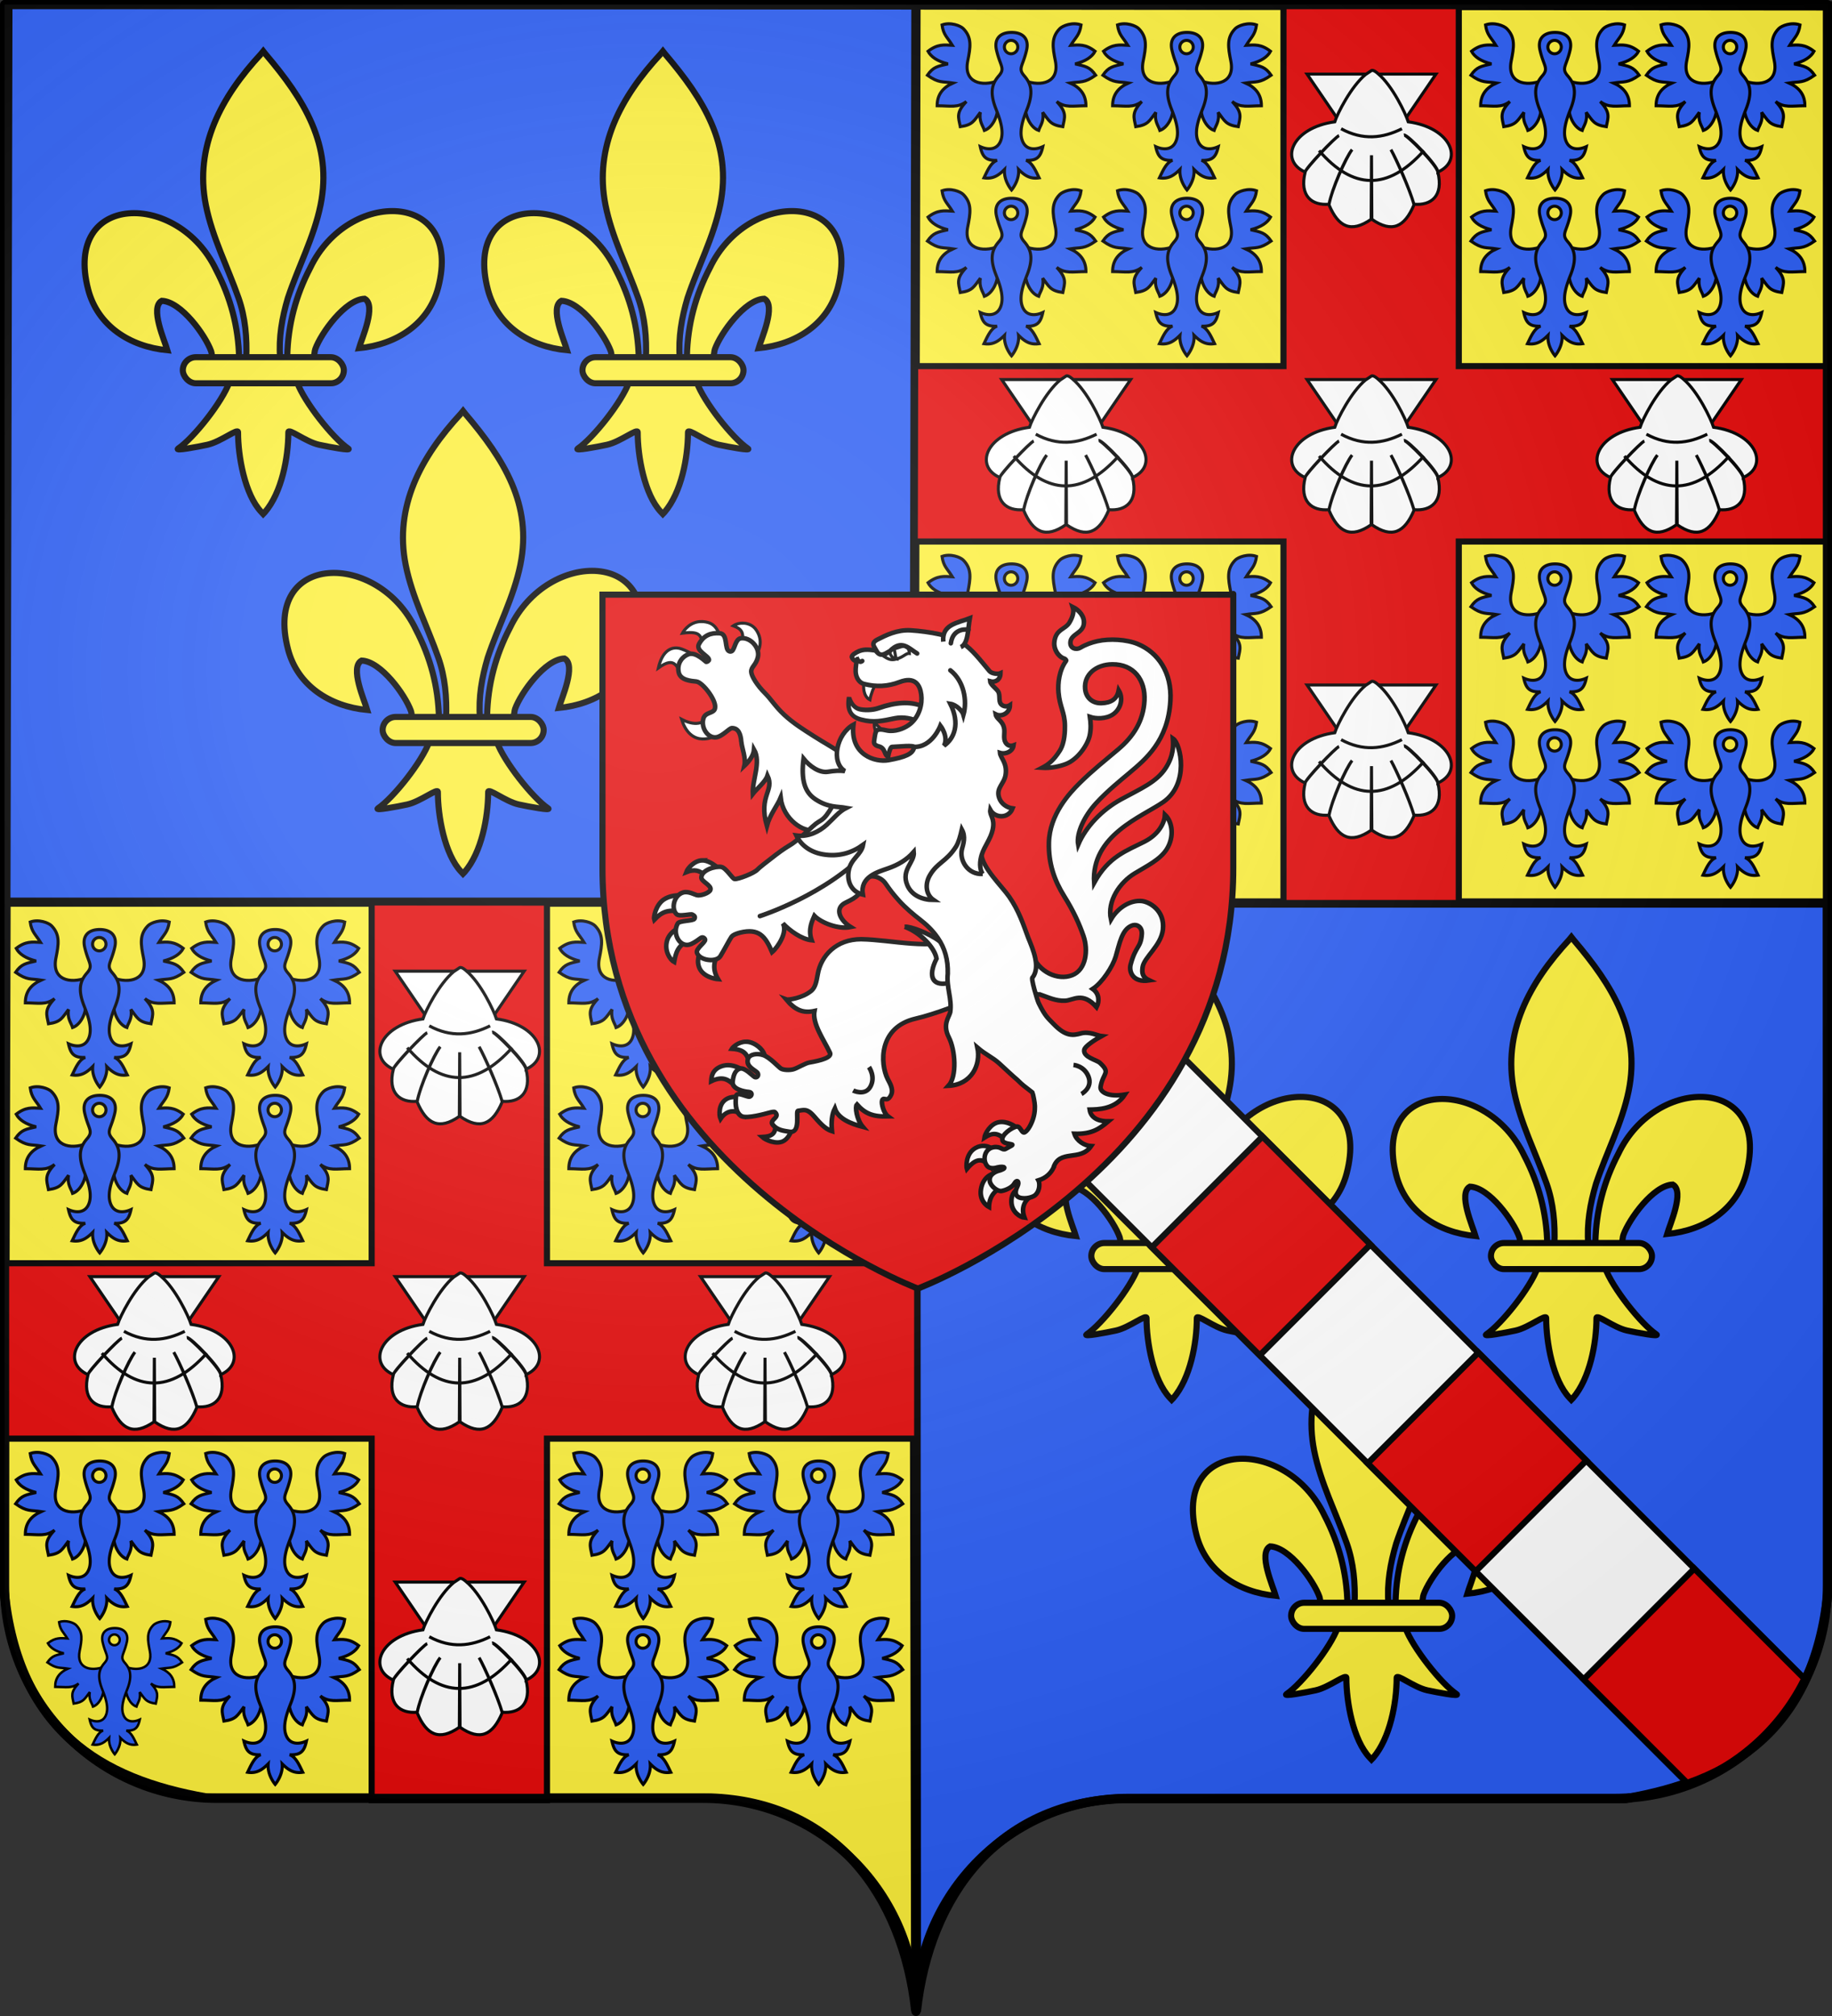 <?xml version="1.0" encoding="UTF-8" standalone="no"?>
<svg
   xmlns:dc="http://purl.org/dc/elements/1.1/"
   xmlns:cc="http://creativecommons.org/ns#"
   xmlns:rdf="http://www.w3.org/1999/02/22-rdf-syntax-ns#"
   xmlns:svg="http://www.w3.org/2000/svg"
   xmlns="http://www.w3.org/2000/svg"
   xmlns:xlink="http://www.w3.org/1999/xlink"
   id="svg2"
   height="660"
   width="600"
   version="1.0">
  <rect width="100%" height="100%" fill="#333333" stroke="none"/>
  <desc
     id="desc4">Flag of Canton of Valais (Wallis)</desc>
  <defs
     id="defs6">
    <linearGradient
       id="linearGradient2893-7">
      <stop
         offset="0"
         style="stop-color:#ffffff;stop-opacity:0.314"
         id="stop2895-4" />
      <stop
         offset="0.3"
         style="stop-color:#ffffff;stop-opacity:0.251"
         id="stop2897-0" />
      <stop
         offset="0.79"
         style="stop-color:#6b6b6b;stop-opacity:0.125"
         id="stop2901-9" />
      <stop
         offset="1"
         style="stop-color:#000000;stop-opacity:0.125"
         id="stop2899-4" />
    </linearGradient>
    <radialGradient
       gradientTransform="matrix(1.551,0,0,1.35,-227.894,-51.264)"
       gradientUnits="userSpaceOnUse"
       xlink:href="#linearGradient2893-7"
       id="radialGradient11919-1-0"
       fy="200.448"
       fx="285.186"
       r="300"
       cy="200.448"
       cx="285.186" />
  </defs>
  <g
     id="layer1"
     transform="translate(0,-1.3535827e-6)">
    <path
       style="fill:#2b5df2;fill-opacity:1;fill-rule:evenodd;stroke:#000000;stroke-width:3;stroke-linecap:butt;stroke-linejoin:miter;stroke-miterlimit:4;stroke-dasharray:none;stroke-opacity:1"
       id="path3179"
       d="m 598.508,295.592 -298.565,-0.731 0.191,363.662 c 4.157,-38.207 26.936,-68.294 67.177,-69.665 h 165.168 c 34.576,-6.055 61.582,-22.117 66.22,-67.751 z" />
    <path
       style="fill:#fcef3c;fill-opacity:1;fill-rule:evenodd;stroke:#000000;stroke-width:3;stroke-linecap:butt;stroke-linejoin:miter;stroke-miterlimit:4;stroke-dasharray:none;stroke-opacity:1"
       id="path3177"
       d="m 1.992,294.886 297.182,0.191 0.731,363.201 c -4.157,-38.207 -26.936,-68.294 -67.177,-69.665 H 67.56 C 32.984,582.557 5.978,566.495 1.34,520.861 Z" />
    <path
       style="opacity:1;vector-effect:none;fill:#2b5df2;fill-opacity:1;fill-rule:evenodd;stroke:#000000;stroke-width:3;stroke-linecap:butt;stroke-linejoin:miter;stroke-miterlimit:4;stroke-dasharray:none;stroke-dashoffset:0;stroke-opacity:1"
       id="path2403"
       d="M 1.929,295.348 H 301.591 L 301.638,1.634 2.588,1.355 Z" />
    <path
       style="fill:#fcef3c;fill-opacity:1;fill-rule:evenodd;stroke:#000000;stroke-width:3.04;stroke-linecap:butt;stroke-linejoin:miter;stroke-miterlimit:4;stroke-dasharray:none;stroke-opacity:1"
       id="path2406"
       d="m 299.331,295.63 h 299.661 l 0.047,-293.714 -299.05,-0.278 z" />
    <g
       transform="translate(14.201,-0.406)"
       id="g528">
      <g
         style="stroke-width:0.746"
         transform="matrix(2.181,0,0,2.181,-517.624,-507.276)"
         id="g5845">
        <path
           d="m 303.966,340.232 c 0.108,-4.713 1.274,-9.093 3.445,-13.244 5.683,-11.957 23.042,-11.671 19.216,2.952 -1.41,5.389 -6.2,8.556 -11.891,9.099 0.411,-1.42 2.67,-6.439 0.846,-7.421 -2.916,0.11 -6.538,5.15 -7.408,7.554 -0.126,0.345 -0.09,0.744 -0.231,1.083"
           id="path10704-7"
           style="display:inline;fill:#fcef3c;fill-opacity:1;fill-rule:evenodd;stroke:#000000;stroke-width:0.917;stroke-linecap:butt;stroke-linejoin:miter;stroke-miterlimit:4;stroke-dasharray:none;stroke-opacity:1" />
        <path
           d="m 296.737,340.544 c -0.108,-4.713 -1.274,-9.093 -3.445,-13.244 -5.683,-11.957 -23.042,-11.671 -19.216,2.952 1.41,5.389 6.2,8.556 11.891,9.099 -0.411,-1.42 -2.67,-6.439 -0.846,-7.421 2.916,0.11 6.538,5.15 7.408,7.554 0.126,0.345 0.09,0.744 0.231,1.083"
           id="path10710-7"
           style="fill:#fcef3c;fill-opacity:1;fill-rule:evenodd;stroke:#000000;stroke-width:0.917;stroke-linecap:butt;stroke-linejoin:miter;stroke-miterlimit:4;stroke-dasharray:none;stroke-opacity:1" />
        <path
           d="m 300.016,294.884 c -5.988,6.454 -10.008,13.917 -8.275,22.671 0.956,4.829 3.274,9.302 4.909,13.954 1.022,2.919 1.283,5.968 1.162,9.035 h 5.08 c -0.243,-3.09 0.29,-6.085 1.162,-9.035 1.557,-4.681 3.927,-9.121 4.909,-13.954 1.835,-9.035 -2.473,-15.849 -8.249,-22.642 l -0.353,-0.45 -0.346,0.422 z"
           id="path10712-3"
           style="fill:#fcef3c;fill-opacity:1;fill-rule:nonzero;stroke:#000000;stroke-width:0.917;stroke-linecap:butt;stroke-linejoin:miter;stroke-miterlimit:4;stroke-dasharray:none;stroke-opacity:1" />
        <path
           d="m 295.278,344.121 c -1.062,2.977 -5.392,8.428 -7.692,9.981 -0.596,0.403 2.852,-0.232 4.395,-0.571 2.025,-0.444 4.657,-2.601 4.595,-1.84 -0.005,3.487 0.975,9.305 3.53,11.978 l 0.242,0.258 0.25,-0.258 c 2.554,-2.98 3.517,-8.218 3.53,-11.978 -0.061,-0.761 2.57,1.396 4.595,1.84 1.544,0.338 4.992,0.974 4.395,0.571 -2.3,-1.554 -6.628,-7.005 -7.69,-9.981 z"
           id="path10714-3"
           style="fill:#fcef3c;fill-opacity:1;fill-rule:evenodd;stroke:#000000;stroke-width:0.917;stroke-linecap:butt;stroke-linejoin:miter;stroke-miterlimit:4;stroke-dasharray:none;stroke-opacity:1" />
        <rect
           width="24.181"
           height="3.918"
           rx="1.959"
           ry="1.959"
           x="288.281"
           y="340.392"
           id="rect10716-5"
           style="fill:#fcef3c;fill-opacity:1;stroke:#000000;stroke-width:0.917;stroke-miterlimit:4;stroke-dasharray:none;stroke-opacity:1" />
      </g>
      <use
         style="stroke-width:0.746"
         transform="translate(-65.444,-117.774)"
         id="use9884"
         x="0"
         y="0"
         width="600"
         height="660"
         xlink:href="#g5845" />
      <use
         style="stroke-width:0.746"
         transform="translate(65.444,-117.774)"
         id="use9886"
         x="0"
         y="0"
         width="600"
         height="660"
         xlink:href="#g5845" />
    </g>
    <use
       height="100%"
       width="100%"
       transform="translate(297.539,290)"
       id="use532"
       xlink:href="#g528"
       y="0"
       x="0" />
    <use
       height="100%"
       width="100%"
       transform="translate(-298.63,293.692)"
       id="use807"
       xlink:href="#g805"
       y="0"
       x="0" />
    <use
       style="stroke-width:1.196"
       x="0"
       y="0"
       xlink:href="#g719"
       id="use723-5"
       transform="matrix(0.836,0,0,0.836,-242.865,525.998)"
       width="100%"
       height="100%" />
    <g
       style="stroke-width:1.335"
       transform="matrix(0.749,0,0,0.749,72.634,-18.306)"
       id="g869">
      <path
         id="path3199"
         transform="matrix(1.335,0,0,1.335,-96.932,24.43)"
         d="M 386.348 345 L 350.348 345.262 L 350.084 381.264 L 552.551 583.73 C 569.452 577.737 583.186 567.557 591.314 549.965 L 386.348 345 z "
         style="color:#000000;display:inline;overflow:visible;visibility:visible;opacity:1;vector-effect:none;fill:#ffffff;fill-opacity:1;fill-rule:evenodd;stroke:#000000;stroke-width:2;stroke-linecap:butt;stroke-linejoin:miter;stroke-miterlimit:4;stroke-dasharray:none;stroke-dashoffset:0;stroke-opacity:1;marker:none;enable-background:accumulate" />
      <path
         id="rect3187"
         transform="matrix(1.335,0,0,1.335,-96.932,24.43)"
         d="M 413.477 372.127 L 377.211 408.391 L 412.574 443.754 L 448.84 407.49 L 413.477 372.127 z M 484.203 442.854 L 447.938 479.117 L 483.301 514.48 L 519.566 478.217 L 484.203 442.854 z M 554.93 513.58 L 518.664 549.844 L 552.551 583.73 C 569.452 577.737 583.186 567.557 591.314 549.965 L 554.93 513.58 z "
         style="color:#000000;display:inline;overflow:visible;visibility:visible;fill:#e20909;fill-opacity:1;fill-rule:evenodd;stroke:#000000;stroke-width:2;stroke-linecap:butt;stroke-linejoin:miter;stroke-miterlimit:4;stroke-dasharray:none;stroke-dashoffset:0;stroke-opacity:1;marker:none;enable-background:accumulate" />
    </g>
    <g
       transform="translate(-0.122,0.943)"
       id="g805">
      <path
         id="rect646"
         transform="translate(0.122,-0.943)"
         d="M 420.352 1.75 L 420.352 119.867 L 299.723 119.867 L 299.596 177.285 L 420.352 177.285 L 420.352 295.631 L 477.77 295.631 L 477.77 177.285 L 599.012 177.285 L 599.02 119.867 L 477.77 119.867 L 477.77 1.803 L 420.352 1.75 z "
         style="color:#000000;display:inline;overflow:visible;visibility:visible;opacity:1;vector-effect:none;fill:#e20909;fill-opacity:1;fill-rule:nonzero;stroke:#000000;stroke-width:2;stroke-linecap:butt;stroke-linejoin:miter;stroke-miterlimit:4;stroke-dasharray:none;stroke-dashoffset:0;stroke-opacity:1;marker:none;marker-start:none;marker-mid:none;marker-end:none;enable-background:accumulate" />
      <g
         id="g691">
        <path
           d="m 428.188,123.309 21.113,30.885 21.122,-30.885 h -21.122 z"
           id="path7313"
           style="fill:#ffffff;fill-opacity:1;fill-rule:evenodd;stroke:#000000;stroke-width:1;stroke-linecap:butt;stroke-linejoin:miter;stroke-miterlimit:4;stroke-dasharray:none;stroke-opacity:1" />
        <path
           d="m 447.335,123.467 c -4.749,3.958 -9.22,12.808 -10.065,15.474 -14.029,1.906 -18.239,12.649 -9.717,16.436 0.202,-1.197 9.979,-11.533 11.121,-11.922 -1.361,0.551 -11.141,10.842 -11.092,11.943 -1.957,7.874 2.255,11.039 7.814,10.513 0.897,-4.877 5.415,-15.288 7.545,-17.868 -2.082,2.769 -6.691,13.056 -7.564,18.059 3.071,7.285 7.19,9.328 13.812,4.749 l 0.116,-20.981 0.116,20.981 c 6.622,4.579 10.732,2.536 13.803,-4.749 -1.11,-4.483 -5.693,-14.806 -7.554,-18.059 1.469,2.637 5.942,12.448 7.545,17.868 5.559,0.526 9.771,-2.639 7.814,-10.513 -0.316,-2.369 -10.292,-12.319 -11.101,-12.152 1.298,-0.155 11.234,10.221 11.13,12.131 8.522,-3.787 4.312,-14.53 -9.717,-16.436 -0.845,-2.666 -5.144,-11.798 -9.893,-15.756 0,0 -1.435,-1.387 -2.142,-1.029 l -1.97,1.311 z"
           id="path7315"
           style="fill:#ffffff;fill-opacity:1;fill-rule:evenodd;stroke:#000000;stroke-width:1;stroke-linecap:butt;stroke-linejoin:miter;stroke-miterlimit:4;stroke-dasharray:none;stroke-opacity:1" />
        <path
           d="m 439.343,141.207 c 7.15,3.898 13.689,3.104 19.926,0"
           id="path7317"
           style="fill:none;stroke:#000000;stroke-width:1;stroke-linecap:butt;stroke-linejoin:miter;stroke-miterlimit:4;stroke-dasharray:none;stroke-opacity:1" />
        <path
           d="m 432.128,148.355 c 10.993,12.757 22.445,13.317 34.355,0"
           id="path7319"
           style="fill:none;stroke:#000000;stroke-width:1;stroke-linecap:butt;stroke-linejoin:miter;stroke-miterlimit:4;stroke-dasharray:none;stroke-opacity:1" />
      </g>
      <use
         x="0"
         y="0"
         xlink:href="#g691"
         id="use693"
         transform="translate(-100)"
         width="100%"
         height="100%" />
      <use
         height="100%"
         width="100%"
         id="use695"
         xlink:href="#g691"
         y="0"
         x="0"
         transform="translate(100)" />
      <use
         height="100%"
         width="100%"
         id="use697"
         xlink:href="#g691"
         y="0"
         x="0"
         transform="translate(0,-100)" />
      <use
         x="0"
         y="0"
         xlink:href="#g691"
         id="use699"
         width="100%"
         height="100%"
         transform="translate(0,100)" />
      <g
         id="g734"
         transform="matrix(1.044,0,0,1.044,-18.802,174.907)"
         style="stroke-width:0.958">
        <g
           transform="translate(3.706,-4.174)"
           id="g719"
           style="stroke-width:0.958">
          <path
             id="path112"
             d="m 327.73,27.666 c -5.458,2.067 -11.062,0.569 -9.731,-6.104 0.87,-4.358 1.395,-7.385 -1.404,-10.204 -0.881,-0.887 -3.983,-2.125 -6.656,-1.137 0.457,3.208 1.688,3.844 3.247,6.382 -2.692,-0.139 -4.67,-0.416 -7.64,1.877 0.92,1.738 2.945,3.14 6.255,3.961 -3.228,0.742 -4.629,0.919 -6.446,3.548 3.613,2.564 4.677,1.918 8.022,2.44 -3.264,1.481 -4.972,3.728 -4.966,7.133 4.263,0.025 6.466,0.726 9.168,-1.314 -3.298,3.489 -2.508,4.894 -1.91,7.883 3.943,-0.562 4.247,-1.817 6.303,-4.505 -0.503,2.818 0.786,4.158 1.266,5.679 2.484,-0.861 4.291,-4.43 4.199,-7.699 -0.182,-3 0.758,-4.974 0.293,-7.941 z"
             style="vector-effect:none;fill:#2b5df2;fill-opacity:1;fill-rule:evenodd;stroke:#000000;stroke-width:0.958;stroke-linecap:butt;stroke-linejoin:miter;stroke-miterlimit:4;stroke-dasharray:none;stroke-dashoffset:0;stroke-opacity:1" />
          <use
             x="0"
             y="0"
             xlink:href="#path112"
             id="use170"
             transform="matrix(-1,0,0,1,663.501,-1.4585951e-6)"
             width="100%"
             height="100%" />
          <path
             style="vector-effect:none;fill:#2b5df2;fill-opacity:1;fill-rule:evenodd;stroke:#000000;stroke-width:0.958;stroke-linecap:butt;stroke-linejoin:miter;stroke-miterlimit:4;stroke-dasharray:none;stroke-dashoffset:0;stroke-opacity:1"
             d="m 331.751,12.569 c -3.458,-0.008 -5.554,1.898 -4.733,5.5 1.175,5.151 2.82,5.701 0.774,8.081 -1.704,1.982 -3.211,4.509 -1.025,10.168 0.994,2.572 2.664,6.626 1.729,9.78 -1.064,3.588 -4.283,3.325 -6.56,2.286 0.681,3.138 1.735,4.457 5.281,4.297 -2.018,0.662 -3.174,3.591 -4.116,5.488 2.909,0.464 4.666,-0.858 6.455,-2.637 -0.34,3.53 2.195,6.443 2.195,6.443 0,0 2.534,-2.914 2.195,-6.443 1.789,1.779 3.546,3.101 6.455,2.637 -0.942,-1.896 -2.098,-4.825 -4.116,-5.488 3.546,0.161 4.6,-1.159 5.281,-4.297 -2.277,1.04 -5.496,1.303 -6.56,-2.286 -0.935,-3.153 0.735,-7.208 1.729,-9.78 2.186,-5.659 0.679,-8.186 -1.025,-10.168 -2.046,-2.38 -0.401,-2.93 0.774,-8.081 0.822,-3.602 -1.275,-5.508 -4.733,-5.5 z m -0.142,2.492 a 2.105,2.102 0 0 1 2.105,2.102 2.105,2.102 0 0 1 -2.105,2.102 2.105,2.102 0 0 1 -2.105,-2.102 2.105,2.102 0 0 1 2.105,-2.102 z"
             id="path96" />
        </g>
        <use
           height="100%"
           width="100%"
           transform="translate(55.042,6.0868278e-5)"
           id="use721"
           xlink:href="#g719"
           y="0"
           x="0"
           style="stroke-width:0.958" />
        <use
           x="0"
           y="0"
           xlink:href="#g719"
           id="use725"
           transform="translate(55.042,52)"
           width="100%"
           height="100%"
           style="stroke-width:0.958" />
      </g>
      <g
         id="g829">
        <use
           height="100%"
           width="100%"
           id="use738"
           xlink:href="#g734"
           y="0"
           x="0"
           transform="translate(0,-174)" />
        <use
           style="stroke-width:0.958"
           x="0"
           y="0"
           xlink:href="#g719"
           id="use723"
           transform="matrix(1.044,0,0,1.044,-18.802,55.202)"
           width="100%"
           height="100%" />
      </g>
      <use
         height="100%"
         width="100%"
         transform="translate(178)"
         id="use831"
         xlink:href="#g829"
         y="0"
         x="0" />
      <use
         x="0"
         y="0"
         xlink:href="#g829"
         id="use833"
         transform="translate(178,174)"
         width="100%"
         height="100%" />
    </g>
    <g
       id="g6241">
      <path
         style="color:#000000;fill:#e20909;fill-opacity:1;fill-rule:nonzero;stroke:#000000;stroke-width:2;stroke-linecap:butt;stroke-linejoin:miter;stroke-miterlimit:4;stroke-opacity:1;stroke-dasharray:none;stroke-dashoffset:0;marker:none;visibility:visible;display:inline;overflow:visible;enable-background:accumulate"
         id="path8291"
         d="m 300.613,421.85 c 0,0 103.3,-38.878 103.3,-137.683 0,-98.805 0,-89.494 0,-89.494 l -206.599,0 0,89.494 c 0,98.805 103.3,137.683 103.3,137.683 z" />
    </g>
    <g
       style="display:inline;stroke:#000000;stroke-width:1.543;stroke-miterlimit:4;stroke-dasharray:none;stroke-opacity:1;enable-background:new"
       id="g7013-0"
       transform="matrix(-0.366,0.011,-0.007,0.357,428.718,185.375)">
      <g
         style="display:inline;stroke:#000000;stroke-width:1.543;stroke-miterlimit:4;stroke-dasharray:none;stroke-opacity:1;enable-background:new"
         id="g4521"
         transform="translate(1.1073211e-5,7.642522e-6)">
        <path
           style="color:#000000;display:inline;overflow:visible;visibility:visible;opacity:1;vector-effect:none;fill:#ffffff;fill-opacity:1;fill-rule:evenodd;stroke:#000000;stroke-width:4.153;stroke-linecap:butt;stroke-linejoin:miter;stroke-miterlimit:4;stroke-dasharray:none;stroke-dashoffset:0;stroke-opacity:1;marker:none;enable-background:accumulate"
           id="path3031"
           d="m 495.759,420.757 c 7.086,-0.199 12.022,5.049 12.59,6.086 -13.035,1.291 -13.758,6.564 -17.442,16.025 -4.89,-3.539 -9.207,-6.569 -12.042,-8.178 -0.208,-2.149 3.057,-8.615 10.497,-12.265 2.275,-1.116 4.414,-1.612 6.398,-1.668 z m 15.44,21.004 c 1.447,-0.074 2.918,0.022 4.396,0.38 10.811,2.621 10.483,11.115 10.582,13.933 -11.916,-5.615 -16.459,0.529 -23.548,6.681 l -5.545,-15.333 c 2.179,-1.607 7.845,-5.338 14.116,-5.662 z m -15.639,31.43 c 0,0 9.605,-4.323 16.486,-0.476 7.418,4.148 6.634,14.492 5.139,18.084 -6.189,-9.369 -14.57,-7.261 -20.892,-2.562 z m -27.109,20.718 c -2.21,12.611 2.605,14.464 11.05,14.73 -2.923,2.792 -12.623,7.595 -18.917,4.354 -6.916,-3.561 -8.472,-14.738 -7.771,-15.046 z" />
        <path
           style="color:#000000;display:inline;overflow:visible;visibility:visible;opacity:1;vector-effect:none;fill:#ffffff;fill-opacity:1;fill-rule:evenodd;stroke:#000000;stroke-width:4.153;stroke-linecap:butt;stroke-linejoin:miter;stroke-miterlimit:4;stroke-dasharray:none;stroke-dashoffset:0;stroke-opacity:1;marker:none;enable-background:accumulate"
           id="path3039"
           d="m 394.469,329.887 c 22.241,-0.723 35.724,14.063 38.235,30.96 1.078,7.252 2.134,12.205 5.401,14.969 8.014,6.778 21.092,7.848 22.322,7.34 -8.023,9.82 -15.016,13.246 -25.416,11.257 1.941,11.71 -8.92,26.662 -14.62,38.899 -1.924,4.132 7.279,6.705 18.371,8.307 3.61,0.521 10.623,4.868 14.084,5.752 3.585,0.915 9.036,0.381 11.154,-1.011 2.189,-1.439 10.166,-10.702 16.129,-12.887 5.549,-2.033 12.429,-1.19 13.619,3.372 1.895,7.28 -7.688,10.523 -9.009,13.161 -1.278,2.551 0.793,4.493 2.6,3.382 2.144,-1.318 9.13,-9.318 13.324,-8.079 3.16,0.934 5.721,3.775 6.36,11.853 0.542,6.846 -10.46,9.295 -14.611,9.753 -3.38,0.372 -3.008,3.784 -0.988,4.369 2.174,0.63 11.849,-5.547 12.299,-0.91 0.45,4.636 0.959,14.757 -5.108,18.509 -4.77,2.95 -22.389,-1.797 -24.408,-2.257 -2.405,-0.547 -4.751,-1.199 -5.552,-0.428 -5.447,5.24 5.454,6.7 1.657,11.525 -4.035,5.128 -9.733,5.77 -14.997,6.824 -10.815,2.166 -4.929,-18.952 -7.31,-19.004 -5.129,-0.568 -7.127,-1.31 -11.341,2.255 -4.215,3.564 -10.655,14.374 -19.44,17.42 0.923,-8.136 0.442,-15.412 -2.122,-20.779 -3.218,9.408 -14.24,14.372 -25.399,17.694 5.688,-6.835 7.447,-18.964 5.706,-20.75 -7.463,8.568 -14.384,11.822 -28.159,11.859 4.165,-3.256 6.445,-12.44 5.59,-14.975 -1.312,-3.889 -4.455,3.057 -7.992,-4.817 -2.229,-4.964 1.651,-11.157 3.271,-14.347 7.431,-14.629 9.177,-48.007 -23.661,-54.824 -17.859,-3.707 -44.764,-13.529 -47.05,-16.481 -18.226,-23.525 -0.549,-44.462 9.337,-56.468 24.181,11.166 59.649,-0.142 87.726,-1.444 z" />
        <path
           style="color:#000000;display:inline;overflow:visible;visibility:visible;fill:none;stroke:#000000;stroke-width:4.153;stroke-linecap:butt;stroke-linejoin:miter;stroke-miterlimit:4;stroke-dasharray:none;stroke-dashoffset:0;stroke-opacity:1;marker:none;enable-background:accumulate"
           id="path3656"
           d="m 385.206,447.446 c 0,0 -6.166,8.762 -1.796,17.645 4.558,9.263 15.567,3.388 15.567,3.388" />
      </g>
      <path
         style="color:#000000;display:inline;overflow:visible;visibility:visible;opacity:1;vector-effect:none;fill:#ffffff;fill-opacity:1;fill-rule:evenodd;stroke:#000000;stroke-width:4.153;stroke-linecap:butt;stroke-linejoin:miter;stroke-miterlimit:4;stroke-dasharray:none;stroke-dashoffset:0;stroke-opacity:1;marker:none;enable-background:accumulate"
         id="path504-4-8"
         d="m 210.797,391.952 c -7.431,-0.083 -15.299,-8.253 -28.359,6.804 -2.547,-5.399 -2.139,-12.479 3.839,-16.913 -8.557,-5.485 -17.57,-20.067 -20.007,-28.913 -3.175,-11.526 -5.06,-25.059 -14.009,-28.136 -4.748,-1.633 -9.297,2.031 -9.005,8.038 0.633,13.04 5.114,10.087 9.451,27.58 1.629,6.568 -2.055,17.072 -16.977,15.259 6.396,-3.197 6.81,-7.161 6.23,-12.365 -1.006,-9.034 -16.214,-19.165 -17.529,-34.017 -1.547,-17.469 12.6,-25.806 19.556,-26.706 9.313,-1.205 20.52,4.423 27.127,16.093 3.962,-17.43 -7.532,-33.891 -20.2,-41.534 -10.614,-6.404 -22.704,-11.92 -28.492,-21.45 -6.526,-10.745 -4.893,-24.582 2.161,-31.599 0.223,6.545 4.487,17.414 17.776,24.033 16.131,8.036 31.793,12.442 44.469,36.409 3.633,-43.724 -41.731,-59.267 -60.449,-72.167 -23.233,-16.012 -14.806,-52.794 -7.553,-58.011 -0.536,6.132 -0.975,15.718 5.92,26.819 7.975,12.84 22.257,18.319 39.439,27.551 17.087,9.182 31.123,24.274 37.601,40.377 2.096,-11.075 -5.553,-26.775 -15.364,-37.626 -10.163,-11.24 -22.377,-20.987 -29.316,-26.89 -13.821,-11.757 -33.974,-27.998 -35.361,-64.982 -0.981,-26.011 12.049,-44.664 29.956,-52.85 10.502,-4.8 25.781,-5.959 36.245,-3.882 5.25,1.042 10.471,2.736 15.347,5.616 3.433,2.028 9.457,0.519 8.978,-5.673 -0.565,-7.297 -10.762,-7.509 -11.678,-16.052 -0.755,-7.047 4.612,-12.904 10.227,-15.897 -1.478,4.379 -0.07,9.36 2.747,14.282 3.671,6.416 12.296,5.444 13.17,17.779 0.432,6.17 -3.738,13.274 -9.492,15.189 -0.687,0.446 -1.842,1.418 -1.373,2.082 6.135,8.666 7.042,20.362 6.24,28.519 -1.339,13.622 -6.024,18.558 -6.335,31.143 -0.098,3.923 -0.317,15.232 4.143,22.54 5.497,9.008 10.288,12.494 15.644,15.215 -7.648,0.736 -15.777,-0.817 -21.447,-2.904 -10.48,-3.858 -19.178,-16.933 -20.784,-25.734 -1.069,-5.86 -0.692,-11.383 0.173,-16.779 -5.207,1.957 -14.217,2.501 -20.431,-1.57 -6.381,-4.18 -9.774,-13.544 -4.851,-21.963 1.476,8.325 6.884,11.189 15.086,11.259 7.806,0.067 14.15,-5.129 15.005,-13.837 1.261,-12.835 -9.184,-21.822 -23.795,-21.531 -19.355,0.385 -30.163,15.277 -29.516,34.289 0.649,19.057 9.602,32.812 22.431,43.756 11.022,9.402 22.636,18.506 34.072,29.995 8.919,8.96 26.462,27.999 26.544,53.986 0.061,19.257 -5.725,35.016 -14.571,49.331 -8.846,14.315 -14.154,26.175 -18.025,37.179 -4.653,13.227 -2.952,31.019 9.327,35.631 12.719,4.777 30.283,-3.641 36.803,-20.966 1.948,12.445 4.429,38.236 -7.929,37.664 -7.548,2.883 -14.37,6.627 -22.858,6.532 z" />
      <g
         style="display:inline;fill:#fcef3c;fill-opacity:1;stroke:#000000;stroke-width:7.289;stroke-miterlimit:4;stroke-dasharray:none;stroke-opacity:1"
         id="g3019"
         transform="matrix(-1.124,0.129,0.068,1.147,607.431,-11.162)">
        <path
           style="color:#000000;display:inline;overflow:visible;visibility:visible;fill:#ffffff;fill-opacity:1;fill-rule:evenodd;stroke:#000000;stroke-width:2.764;stroke-linecap:round;stroke-linejoin:miter;stroke-miterlimit:4;stroke-dasharray:none;stroke-dashoffset:0;stroke-opacity:1;marker:none;enable-background:accumulate"
           id="path3021"
           transform="matrix(0.878,-0.049,0.049,0.878,-31.865,-17.784)"
           d="m 100.406,63.094 c -10.114,0.192 -15.591,8.079 -17.031,10.938 17.972,-2.722 16.411,2.56 19.719,13.25 L 118.688,80.75 C 117.275,75.131 114.799,66.011 106.5,63.844 c -2.196,-0.573 -4.221,-0.786 -6.094,-0.75 z m 37.906,0.438 c -3.399,-0.067 -6.729,0.907 -9.125,2.656 7.044,2.514 10.928,5.506 7.406,17.156 l 13.344,8.875 c 3.328,-4.026 6.824,-13.231 0.125,-22.719 -2.867,-4.061 -7.38,-5.883 -11.75,-5.969 z M 78.625,87.562 C 72.586,87.381 65.348,91.266 62.375,106.031 78.096,94.162 78.159,105.605 86.031,113.25 l 10.625,-18.094 c 0,0 -6.036,-4.281 -14.094,-6.906 -1.198,-0.39 -2.544,-0.646 -3.938,-0.688 z m 32.656,58.562 c -6.582,10.649 -15.364,11.329 -26.812,5.844 7.307,21.353 23.868,21.132 38.875,9.188 z" />
        <path
           style="color:#000000;display:inline;overflow:visible;visibility:visible;fill:#ffffff;fill-opacity:1;fill-rule:evenodd;stroke:#000000;stroke-width:3.645;stroke-linecap:butt;stroke-linejoin:miter;stroke-miterlimit:4;stroke-dasharray:none;stroke-dashoffset:0;stroke-opacity:1;marker:none;enable-background:accumulate"
           id="path3029"
           d="m 98.501,125.347 c 0.889,5.229 4.911,12.556 3.959,18.978 3.503,-3.896 6.617,-8.713 6.651,-13.638 6.555,9.628 0.393,24.304 1.84,35.248 2.624,-4.048 9.277,-10.237 10.465,-15.438 6.781,12.013 -6.142,15.906 2.694,40.028 1.654,-9.103 7.092,-16.961 9.135,-23.276 3.324,16.801 20.525,26.677 29.477,23.121 23.28,25.744 47.76,12.997 44.111,-16.766 0,0 -23.472,-42.408 -28.927,-45.789 -5.922,-3.671 -13.333,-6.817 -21.86,-11.334 -9.624,-5.098 -17.514,-9.178 -25.143,-15.167 -7.629,-5.989 -11.522,-11.601 -16.544,-15.833 -7.069,-5.958 -12,-12.812 -12.411,-16.147 -0.503,-4.081 3.373,-5.5 4.316,-12.122 1.122,-7.879 -7.503,-15.532 -14.804,-13.781 -4.162,0.998 -3.978,8.881 -6.125,10.644 -0.506,0.416 -1.138,0.597 -1.983,0.423 -4.426,-0.913 -1.889,-13.769 -8.914,-13.699 -7.025,0.07 -12.42,2.647 -15.64,9.806 -2.588,5.754 8.236,8.657 8.895,11.861 0.148,0.718 -1.292,1.893 -2.031,1.935 -0.488,0.028 -8.666,-7.47 -14.39,-5.031 -4.46,1.901 -8.996,7.68 -6.823,15.007 1.879,6.336 10.449,6.103 14.582,6.209 4.9,0.125 16.888,13.112 16.519,19.431 0.141,5.058 -7.504,3.684 -8.609,9.587 -1.417,7.57 5.049,15.399 11.485,13.884 4.816,-1.134 9.536,-7.907 11.737,-8.295 5.373,-0.466 7.352,4.35 8.337,10.155 z" />
      </g>
      <path
         style="color:#000000;display:inline;overflow:visible;visibility:visible;opacity:1;vector-effect:none;fill:#ffffff;fill-opacity:1;fill-rule:evenodd;stroke:#000000;stroke-width:4.153;stroke-linecap:butt;stroke-linejoin:miter;stroke-miterlimit:4;stroke-dasharray:none;stroke-dashoffset:0;stroke-opacity:1;marker:none;enable-background:accumulate"
         id="path3041"
         d="m 355.589,319.673 c -14.603,6.047 -27.17,20.203 -28.957,30.145 8.01,16.8 2.348,24.607 -9.545,22.948 -9.706,-1.349 -9.563,-9.322 -6.814,-18.604 2.453,-8.281 6.046,-13.937 13.579,-20.045 9.835,-7.976 27.591,-15.062 31.738,-14.445 z" />
      <path
         style="color:#000000;display:inline;overflow:visible;visibility:visible;opacity:1;vector-effect:none;fill:#ffffff;fill-opacity:1;fill-rule:evenodd;stroke:#000000;stroke-width:4.153;stroke-linecap:butt;stroke-linejoin:miter;stroke-miterlimit:4;stroke-dasharray:none;stroke-dashoffset:0;stroke-opacity:1;marker:none;enable-background:accumulate"
         id="path3069"
         d="m 264.999,501.442 c 1.001,-0.054 2.003,-0.021 3.033,0.142 7.501,1.184 12.141,10.14 12.593,13.817 -7.184,-4.559 -12.063,-4.763 -20.003,3.72 -2.421,-2.912 -6.036,-6.905 -9.672,-10.944 1.006,-1.289 7.041,-6.359 14.049,-6.735 z m 15.845,21.488 c 2.224,-0.182 4.75,0.18 7.278,1.513 9.426,4.969 8.152,17.555 7.635,19.141 -8.251,-9.982 -13.882,-9.721 -21.263,-1.34 l -1.123,-16.126 c 0.864,-1.097 3.768,-2.884 7.474,-3.188 z m -10.47,25.287 c 0,0 9.539,0.883 12.092,12.516 2.551,11.62 -5.138,17.186 -7.159,18.347 -0.123,-8.991 -4.336,-16.348 -14.748,-18.383 z m -21.628,14.206 c 2.261,1.627 6.945,3.997 6.554,12.771 -0.419,9.437 -8.486,14.232 -11.971,14.727 3.387,-8.93 0.394,-15.372 -5.159,-19.189 z" />
      <g
         style="display:inline;fill:#fcef3c;fill-opacity:1;stroke:#000000;stroke-width:7.289;stroke-miterlimit:4;stroke-dasharray:none;stroke-opacity:1"
         id="g2989"
         transform="matrix(-0.896,-0.65,0.681,-0.954,49.953,810.836)">
        <path
           style="color:#000000;display:inline;overflow:visible;visibility:visible;opacity:1;vector-effect:none;fill:#ffffff;fill-opacity:1;fill-rule:evenodd;stroke:#000000;stroke-width:4.146;stroke-linecap:butt;stroke-linejoin:miter;stroke-miterlimit:4;stroke-dasharray:none;stroke-dashoffset:0;stroke-opacity:1;marker:none;enable-background:accumulate"
           id="path3055"
           transform="matrix(0.697,-0.535,-0.535,-0.698,9.157,880.92)"
           d="m 105.906,278.781 c -6.828,0.233 -12.953,7.036 -14.312,11.031 7.304,-3.114 12.389,-1.877 16.781,2.5 l 10.75,-7.969 c 0,0 -5.955,-4.946 -11.844,-5.531 -0.46,-0.046 -0.92,-0.047 -1.375,-0.031 z m -19.75,32.125 c -3.715,0.113 -9.545,0.882 -14.219,4.156 -7.327,5.133 -9.127,16.421 -8.344,18.656 7.147,-7.806 12.64,-10.203 26.312,-7.688 L 89.844,311 c 0,0 -1.458,-0.161 -3.688,-0.094 z m 4.125,27.344 c 0,0 -11.844,4.113 -14.5,13.656 -2.833,10.18 3.805,17.977 6.812,19.469 1.14,-7.101 2.444,-17.269 16.25,-20.406 z m 17.938,18.844 c -2.023,4.172 -5.753,10.447 -3.188,17.781 3.125,8.934 14.491,10.798 17.688,10.938 -5.743,-9.26 -4.154,-15.86 0.062,-25.062 z" />
        <g
           style="fill:#fcef3c;fill-opacity:1;stroke:#000000;stroke-width:7.289;stroke-miterlimit:4;stroke-dasharray:none"
           id="g2997">
          <g
             style="fill:#fcef3c;fill-opacity:1;stroke:#000000;stroke-width:7.289;stroke-miterlimit:4;stroke-dasharray:none"
             id="g3041">
            <path
               style="color:#000000;display:inline;overflow:visible;visibility:visible;opacity:1;vector-effect:none;fill:#ffffff;fill-opacity:1;fill-rule:evenodd;stroke:#000000;stroke-width:3.645;stroke-linecap:butt;stroke-linejoin:miter;stroke-miterlimit:4;stroke-dasharray:none;stroke-dashoffset:0;stroke-opacity:1;marker:none;enable-background:accumulate"
               id="path2975"
               d="m 15.573,267.841 c 12.978,9.778 20.185,-8.707 34.649,-3.574 -4.057,3.378 -6.893,10.164 -4.986,15.777 10.865,-8.422 18.416,-8.594 27.655,-7.902 -4.491,3.231 -10.278,9.154 -6.511,16.295 5.425,-3.789 16.659,-11.901 29.758,-6.851 -12.18,6.097 -14.837,13.553 -12.064,16.307 8.195,8.143 13.222,3.722 10.827,15.793 -0.673,3.392 -8.164,11.437 -4.034,15.613 2.19,2.215 12.648,1.422 17.575,0.804 -2.069,1.885 -5.612,9.004 -11.878,11.341 -6.266,2.337 -11.378,5.07 -13.254,18.831 -0.851,6.344 -1.893,8.614 0.21,20.505 0.423,2.39 6.805,20.539 8.099,19.179 10.167,3.268 13.262,17.481 15.85,27.842 3.062,10.833 6.552,21.49 6.897,34.916 0.265,10.313 -3.805,31.234 2.209,40.916 7.788,12.555 16.824,25.432 22.071,31.091 14.38,15.505 17.439,18.211 5.346,35.383 -7.149,10.151 -33.982,42.667 -62.198,36.759 -14.417,-3.018 -22.578,3.832 -38.113,-2.906 -15.535,-6.738 -12.958,-2.87 -23.071,-4.118 -10.113,-1.248 -18.739,-1.65 -21.275,-1.512 -5.071,0.276 -6.609,0.714 -15.613,0.531 -9.004,-0.182 -17.179,-0.528 -18.932,-0.905 -3.506,-0.754 -16.809,2.718 -18.922,4.66 -1.304,1.198 -0.264,11.135 -2.889,13.912 -3.29,3.481 -14.211,7.325 -17.84,2.564 -1.944,-2.55 3.23,-10.084 0.012,-12.187 -2.191,-1.432 -9.104,0.608 -11.13,2.941 -1.158,1.333 -3.473,6.591 -7.414,8.106 -7.363,2.832 -15.719,-4.694 -14.593,-10.818 0.572,-3.113 9.369,-6.211 9.994,-7.632 0.708,-1.611 1.086,-2.746 -0.586,-3.657 -1.814,-0.987 -10.461,5.927 -13.019,4.784 -8.711,-3.892 -10.193,-17.409 -0.989,-19.461 3.092,-0.689 6.585,-0.611 8.989,-0.613 2.133,-0.002 2.505,-2.22 2.089,-3.088 -0.948,-1.975 -10.362,-1.352 -11.424,-4.623 -2.042,-6.29 7.792,-15.482 13.508,-13.152 4.436,1.808 14.27,6.595 15.821,7.087 0.776,0.246 2.246,0.993 8.02,-1.234 14.169,-5.879 14.371,-14.061 11.324,-27.446 6.34,0.458 19.665,5.742 20.405,13.411 1.028,-8.003 4.634,-18.892 10.62,-24.29 2.627,9.09 10.398,12.695 13.227,14.402 1.013,-7.309 8.861,-20.025 18.11,-24.145 -3.745,9.325 -2.002,19.973 8.354,17.993 10.355,-1.98 13.845,-1.316 20.588,4.223 6.743,5.539 14.051,-3.056 13.902,-10.328 -0.149,-7.272 -0.099,-10.036 0.605,-17.272 0.757,-7.785 3.018,-16.549 4.63,-22.097 1.821,-6.27 3.128,-12.637 2.915,-20.298 -0.272,-9.814 -3.548,-18.758 -10.339,-27.589 -7.342,-7.928 -9.057,-18.417 -16.51,-25.922 -3.116,-2.642 -10.841,-4.124 -12.636,-15.406 -1.795,-11.282 -12.992,-29.13 -23,-31.046 15.364,-10.057 30.83,-1.816 36.573,11.046 2.156,-8.928 5.075,-13.015 6.657,-20.488 0.599,-2.831 3.088,-15.97 3.93,-18.953 1.158,-6.848 1.114,-5.767 3.782,-15.126 -0.194,-1.201 -3.425,-8.007 -4.554,-9.546 -0.326,-0.445 -2.679,-4.191 -6.926,-7.363 -3.759,-2.807 -8.787,-5.352 -11.871,-5.115 -3.174,0.243 0.118,6.051 -2.717,7.455 -3.75,1.857 -14.179,1.801 -15.616,-2.075 -1.398,-3.771 7.237,-8.253 3.219,-7.752 l -5.137,0.641 c -3.158,0.394 -1.682,3.972 -6.98,6.707 -6.511,3.361 -13.344,-2.722 -12.996,-8.965 0.228,-4.107 5.912,-5.758 5.912,-5.758 5.839,-2.487 6.246,-5.532 -1.251,-2.575 0,0 -7.327,2.728 -10.081,-2.651 -1.879,-3.669 0.144,-10.464 2.93,-11.851 3.697,-1.841 8.903,-2.44 11.34,-1.347 4.572,2.05 4.697,-1.274 1.244,-3.042 -1.962,-1.004 -5.821,-3.39 -4.81,-6.759 1.231,-4.106 8.725,-7.732 12.246,-7.238 5.392,0.757 8.5,5.982 8.745,7.945 6.423,-2.2 11.585,-0.964 15.325,0.918 z" />
          </g>
          <path
             style="color:#000000;display:inline;overflow:visible;visibility:visible;fill:none;stroke:#000000;stroke-width:3.645;stroke-linecap:round;stroke-linejoin:miter;stroke-miterlimit:4;stroke-dasharray:none;stroke-dashoffset:0;stroke-opacity:1;marker:none;enable-background:accumulate"
             id="path4171"
             d="m -55.235,566.944 c 0,0 52.326,-17.339 100.136,-8.391" />
        </g>
      </g>
      <g
         style="display:inline;fill:#fcef3c;fill-opacity:1;stroke:#000000;stroke-width:7.84;stroke-miterlimit:4;stroke-dasharray:none;stroke-opacity:1"
         id="g2657"
         transform="matrix(-1.02,0.059,0.005,1.044,654.856,-48.442)" />
      <g
         style="display:inline;fill:#fcef3c;fill-opacity:1;stroke:#000000;stroke-width:7.84;stroke-miterlimit:4;stroke-dasharray:none;stroke-opacity:1"
         id="g2655"
         transform="matrix(-1.011,0.19,0.133,1.029,625.637,-79.508)">
        <g
           style="stroke-width:7.84"
           id="g2651"
           transform="matrix(1,0.125,0,1,3.8986913e-6,-34.321)">
          <path
             style="color:#000000;display:inline;overflow:visible;visibility:visible;opacity:1;vector-effect:none;fill:#ffffff;fill-opacity:1;fill-rule:evenodd;stroke:#000000;stroke-width:4.024;stroke-linecap:butt;stroke-linejoin:miter;stroke-miterlimit:4;stroke-dasharray:none;stroke-dashoffset:0;stroke-opacity:1;marker:none;enable-background:accumulate"
             id="path601"
             d="m 318.739,150.264 c -7.934,0.239 -15.587,0.483 -22.243,-1.63 -6.2,-1.968 -14.928,-0.942 -21.613,2.342 -10.755,5.283 -17.632,9.153 -29.36,9.381 -9.876,0.191 -13.66,-5.133 -13.469,-15.963 2.917,5.468 6.72,7.444 10.063,7.462 4.301,0.022 11.656,-2.007 17.094,-5.604 28.15,-18.625 48.983,-15.294 59.528,4.012 z" />
        </g>
        <g
           style="stroke-width:7.84"
           id="g2652"
           transform="translate(3.8986913e-6)">
          <path
             style="display:inline;fill:#ffffff;fill-opacity:1;fill-rule:evenodd;stroke:#000000;stroke-width:2.863;stroke-linecap:butt;stroke-linejoin:miter;stroke-miterlimit:4;stroke-dasharray:none;stroke-opacity:1"
             id="path602"
             transform="matrix(0.93,-0.118,0.118,0.929,2.501,63.18)"
             d="m 246.656,96.875 c -1.239,3.215 -0.772,13.107 5.625,16.094 0.861,-5.645 3.429,-12.222 5.375,-15.594 z m 10.513,36.501 c -0.716,3.475 0.378,7.846 2.031,10.5 l 7.562,-1.938 c -3.929,-2.029 -7.455,-5.091 -9.594,-8.562 z" />
        </g>
        <g
           style="stroke-width:7.84"
           id="g2653"
           transform="translate(3.8986913e-6)" />
        <path
           style="color:#000000;display:inline;overflow:visible;visibility:visible;opacity:1;vector-effect:none;fill:#ffffff;fill-opacity:1;fill-rule:evenodd;stroke:#000000;stroke-width:4.024;stroke-linecap:butt;stroke-linejoin:miter;stroke-miterlimit:4;stroke-dasharray:none;stroke-dashoffset:0;stroke-opacity:1;marker:none;enable-background:accumulate"
           id="path604"
           d="m 371.219,274.34 c -3.636,-3.976 -4.202,-10.728 -3.32,-16.501 1.203,-7.873 5.738,-14.841 6.234,-23.449 0.571,-10.069 -4.71,-11.674 -4.675,-16.6 5.176,6.621 16.993,5.382 19.131,-4.265 -5.333,0.059 -10.579,-2.686 -13.008,-7.317 -4.375,-8.339 2.634,-12.524 2.539,-21.234 -0.111,-10.275 -6.742,-13.746 -7.773,-17.946 5.235,0.762 10.878,-2.972 10.8,-8.341 -2.505,1.39 -5.332,1.122 -7.454,-1.547 -2.544,-3.2 -1.642,-8.062 -2.9,-11.771 -2.335,-6.888 -7.878,-6.929 -9.246,-11.232 5.681,1.862 12.119,-3.049 11.212,-9.836 -1.761,1.568 -4.269,2.125 -6.575,1.135 -4.147,-1.78 -2.819,-6.614 -4.865,-10.544 -1.482,-2.846 -8.06,-5.385 -8.899,-8.613 4.748,0.544 8.684,-2.794 7.908,-8.409 -2.214,1.42 -7.709,1.474 -9.808,-0.357 -9.826,-8.571 -16.926,-15.823 -27.794,-21.249 -8.81,-4.399 -29.954,-5.083 -46.032,-3.605 -11.849,1.09 -21.046,7.688 -27.686,12.481 -5.787,4.177 -1.37,6.835 0.731,9.659 -5.468,0.159 -10.192,-0.061 -14.967,2.689 -2.754,1.586 -6.194,4.654 -5.633,6.254 0.324,0.925 2.882,3.701 4.49,2.297 0.449,3.71 0.035,5.919 0.73,9.733 0.915,5.016 4.502,9.19 8.764,9.608 11.3,1.11 21.194,-0.985 30.629,-6.341 12.774,-7.251 18.22,-0.226 20.568,7.89 2.367,8.182 1.201,18.946 -5.322,26.565 -3.386,3.955 -10.034,8.364 -17.039,9.117 -3.932,0.423 -7.999,-0.945 -11.193,1.079 -1.628,1.032 -1.203,6.845 -1.249,10.069 -0.035,2.517 2.057,3.576 4.761,3.811 6.268,0.545 5.665,7.092 9.424,7.545 -0.011,-1.686 0.578,-8.558 2.055,-8.827 5.939,-1.083 19.39,-4.875 19.311,-2.556 -0.202,5.834 -6.26,9.603 -20.591,14.522 -11.117,3.816 -34.252,0.54 -35.037,-26.138 -13.703,10.442 -14.692,35.721 -1.382,41.42 -4.464,0.072 -9.252,1.142 -14.416,2.82 -7.674,2.493 -17.036,-2.612 -23.064,-8.072 0.508,19 5.474,29.039 15.826,33.717 12.302,5.559 19.883,3.088 27.683,3.296 -5.888,4.222 -9.569,10.884 -14.595,17.13 -5.648,7.018 -14.415,13.281 -25.062,13.483 5.74,8.329 14.999,12.569 25.517,12.758 14.193,0.258 25.136,-5.254 33.685,-13.616 -0.29,9.113 -8.97,13.616 -9.142,24.603 -0.154,9.819 5.461,17.783 15.428,18.614 -4.942,-14.957 9.83,-21.536 18.452,-26.1 8.159,-4.319 15.021,-9.715 20.171,-17.779 2.274,8.938 -8.883,17.051 -1.372,29.564 5.05,8.414 14.83,11.011 24.854,9.565 -7.047,-3.397 -9.854,-12.094 -6.563,-20.683 4.725,-12.334 12.605,-14.084 19.027,-28.555 1.704,-3.839 2.404,-9.897 2.834,-15.656 4.4,5.827 3.177,11.872 2.671,17.108 -0.949,9.837 8.486,21.431 21.23,18.61 z" />
        <g
           style="stroke-width:7.84"
           id="g2656"
           transform="translate(0,3e-6)">
          <path
             style="color:#000000;display:inline;overflow:visible;visibility:visible;opacity:1;vector-effect:none;fill:#ffffff;fill-opacity:1;fill-rule:evenodd;stroke:#000000;stroke-width:4.024;stroke-linecap:butt;stroke-linejoin:miter;stroke-miterlimit:4;stroke-dasharray:none;stroke-dashoffset:0;stroke-opacity:1;marker:none;enable-background:accumulate"
             id="path2472-67"
             d="m 306.522,78.102 c -3.741,-14.828 9.999,-18.072 19.944,-23.832 -0.269,9.856 2.078,22.369 -4.06,26.268" />
          <path
             style="fill:#ffffff;fill-opacity:1;fill-rule:evenodd;stroke:#000000;stroke-width:2.683;stroke-opacity:1"
             id="path3451-9"
             d="m 256.202,98.498 c 4.757,2.207 7.543,2.917 11.438,1.158 6.362,-2.648 7.923,-6.706 11.02,-6.816 -0.57,-2.616 -1.401,-5.082 -5.803,-5.504 -4.055,1.355 -11.255,5.552 -8.627,4.277 1.462,-0.71 1.842,4.55 3.935,7.936 -1.403,0.14 -5.769,-1.235 -6.762,-5.358 -2.004,1.918 -2.119,2.497 -5.202,4.307 z" />
          <path
             style="color:#000000;display:inline;overflow:visible;visibility:visible;fill:none;stroke:#000000;stroke-width:4.024;stroke-linecap:round;stroke-linejoin:miter;stroke-miterlimit:4;stroke-dasharray:none;stroke-dashoffset:0;stroke-opacity:1;marker:none;enable-background:accumulate"
             id="path3449-9"
             d="m 249.217,95.037 c 5.395,5.645 8.527,0.882 12.155,-1.599 8.627,-12.056 16.206,-4.783 24.005,-1.572" />
          <path
             style="color:#000000;display:inline;overflow:visible;visibility:visible;fill:none;stroke:#000000;stroke-width:4.024;stroke-linecap:round;stroke-linejoin:miter;stroke-miterlimit:4;stroke-dasharray:none;stroke-dashoffset:0;stroke-opacity:1;marker:none;enable-background:accumulate"
             id="path3310"
             d="m 294.319,173.363 c 16.335,-1.447 20.752,-21.993 20.752,-21.993 0,0 8.781,8.444 5.742,16.887 8.106,-7.768 11.146,-21.278 0,-37.152 5.404,2e-5 11.483,4.728 12.834,7.768 1.543,-12.91 -4.053,-29.384 -17.225,-36.814" />
          <path
             style="color:#000000;display:inline;overflow:visible;visibility:visible;opacity:1;vector-effect:none;fill:none;fill-opacity:1;stroke:#000000;stroke-width:4.295;stroke-linecap:round;stroke-linejoin:miter;stroke-miterlimit:4;stroke-dasharray:none;stroke-dashoffset:0;stroke-opacity:1;marker:none;enable-background:accumulate"
             id="path4115"
             transform="matrix(0.926,-0.142,0.142,0.926,1.773,68.285)"
             d="m 239.289,76.032 c 0,0 1.762,4.164 4.645,1.762" />
          <path
             style="color:#000000;display:inline;overflow:visible;visibility:visible;opacity:1;vector-effect:none;fill:none;fill-opacity:1;stroke:#000000;stroke-width:4.024;stroke-linecap:round;stroke-linejoin:miter;stroke-miterlimit:4;stroke-dasharray:none;stroke-dashoffset:0;stroke-opacity:1;marker:none;enable-background:accumulate"
             id="path4134"
             d="m 326.804,64.384 c 0,0 -13.697,-0.557 -13.522,14.141" />
        </g>
      </g>
      <path
         style="color:#000000;display:inline;overflow:visible;visibility:visible;fill:none;stroke:#000000;stroke-width:4.153;stroke-linecap:butt;stroke-linejoin:miter;stroke-miterlimit:4;stroke-dasharray:none;stroke-dashoffset:0;stroke-opacity:1;marker:none;enable-background:accumulate"
         id="path3860"
         d="m 202.138,451.114 c 0,0 -9.608,0.998 -13.616,11.101 -4.179,10.535 5.975,15.749 5.975,15.749" />
    </g>
  </g>
  <g
     id="layer2"
     transform="translate(0,-1.3535827e-6)" />
  <g
     transform="translate(-620,1.4072571e-6)"
     id="g351">
    <g
       transform="translate(620,-1.3535827e-6)"
       id="layer4">
      <path
         d="m 300,658.5 c 0,-38.504 31.203,-69.754 69.65,-69.754 38.447,0 120.753,0 159.2,0 38.447,0 69.65,-31.25 69.65,-69.754 V 1.5 L 1.5,1.5 1.5,518.993 c 0,38.504 31.203,69.754 69.65,69.754 38.447,0 120.753,0 159.2,0 38.447,0 69.65,31.25 69.65,69.754 z"
         id="path1572"
         style="fill:none;stroke:#000000;stroke-width:3;stroke-linecap:round;stroke-linejoin:round;stroke-miterlimit:4;stroke-dasharray:none;stroke-dashoffset:0;stroke-opacity:1" />
    </g>
    <g
       transform="translate(620,-1.3535827e-6)"
       id="layer3"
       style="opacity:0.8">
      <path
         d="m 1.5,1.5 v 517.491 c 0,38.504 31.203,69.755 69.65,69.755 38.447,0 120.753,0 159.2,0 38.447,-10e-5 69.65,31.25 69.65,69.754 0,-38.504 31.203,-69.754 69.65,-69.754 38.447,-10e-5 120.753,0 159.2,0 38.447,0 69.65,-31.25 69.65,-69.755 V 1.5 Z"
         id="path2875"
         style="opacity:0.8;fill:url(#radialGradient11919-1-0);fill-opacity:1;fill-rule:evenodd;stroke:none" />
    </g>
  </g>
</svg>
